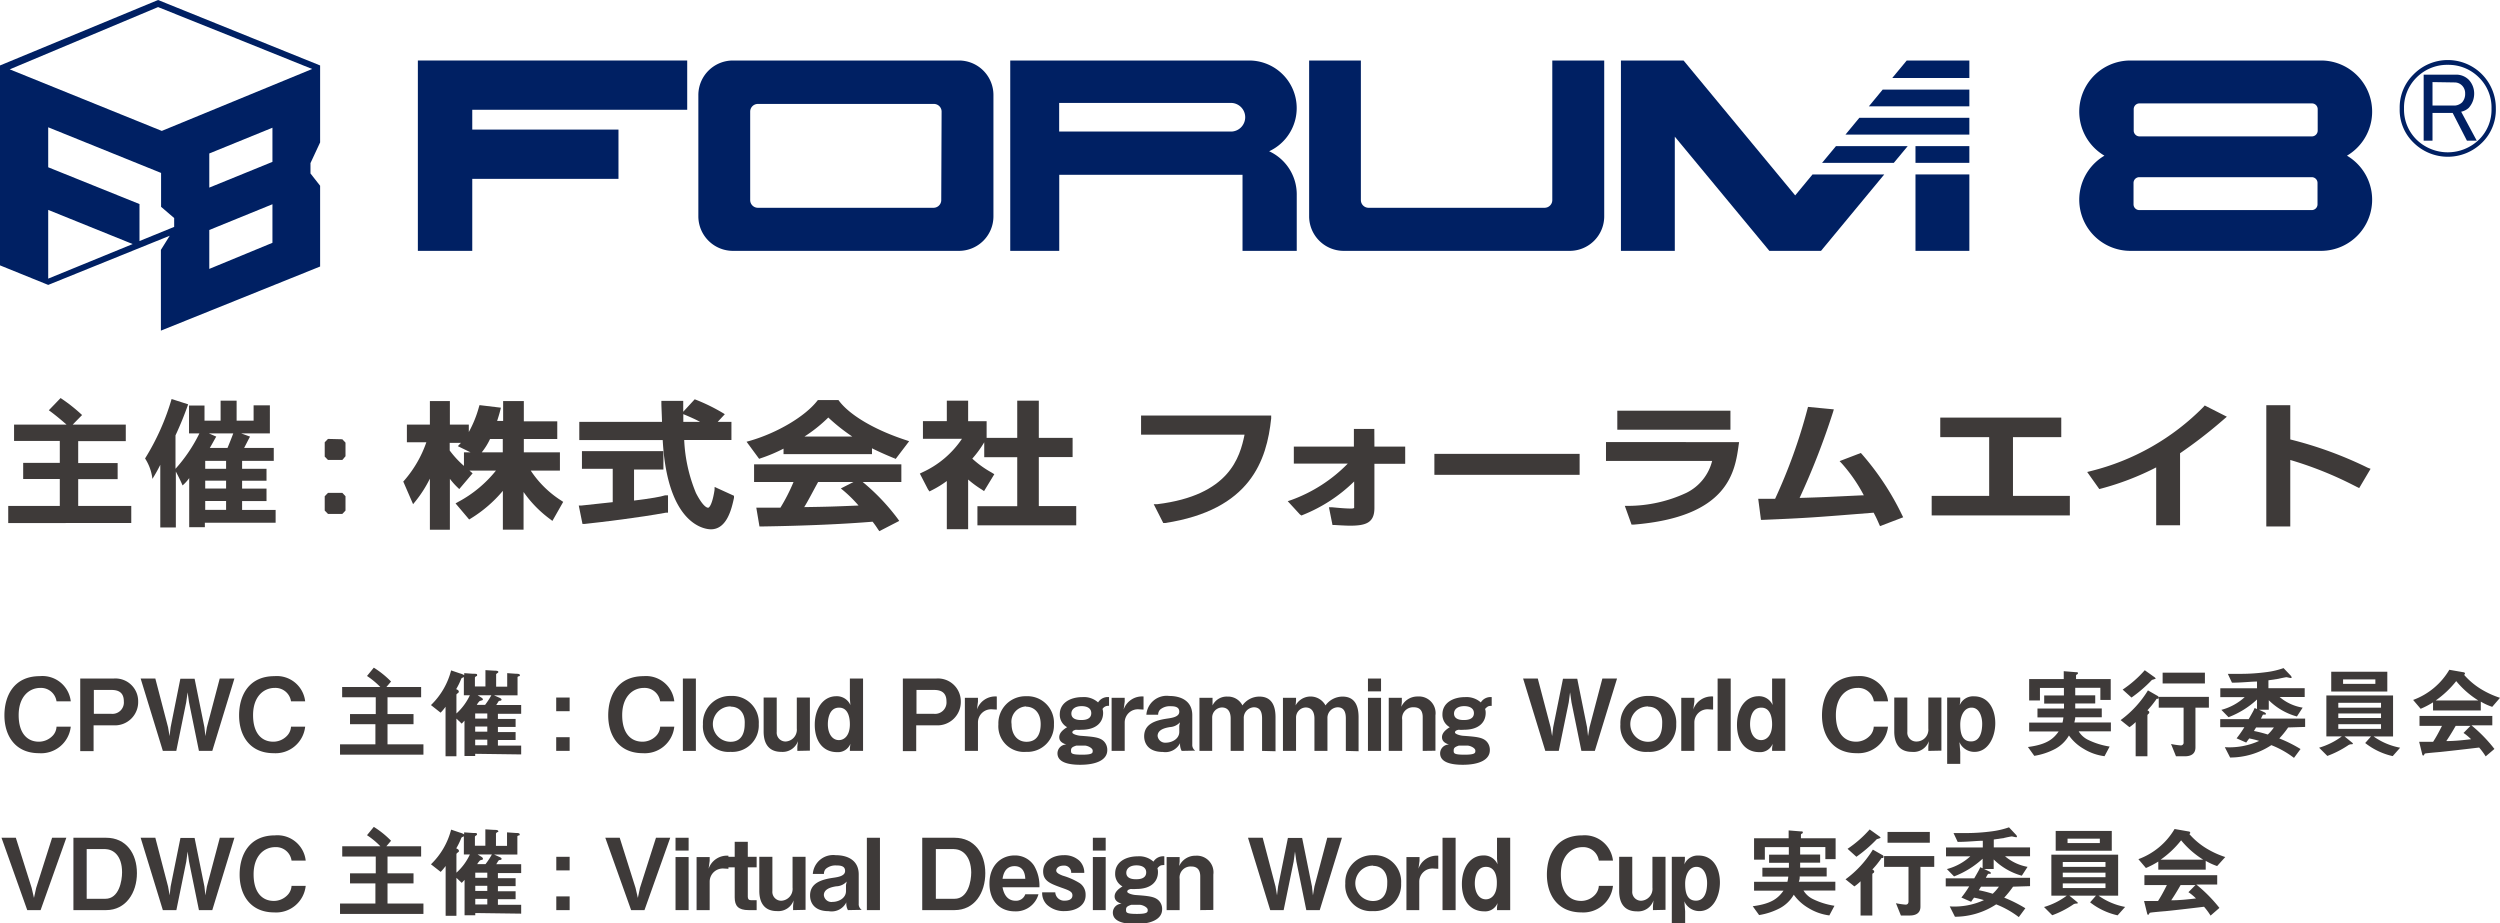 <svg xmlns="http://www.w3.org/2000/svg" viewBox="0 0 282.63 104.39"><defs><style>.cls-1{fill:#3e3a39;}.cls-2{fill:#002063;}</style></defs><title>アセット 8</title><g id="レイヤー_2" data-name="レイヤー 2"><g id="text"><path class="cls-1" d="M4.59,102.89H3.08L.17,94.71H1.79l1.79,5.67.26,1.13.25-1.13,1.8-5.67H7.5Z"/><path class="cls-1" d="M12,102.89H8.3V94.71H12c2.25,0,3.48,1.77,3.48,4S14.22,102.89,12,102.89Zm0-6.9H9.8v5.62h2.11c1.54,0,1.89-2,1.89-3C13.8,96.7,12.78,96,11.91,96Z"/><path class="cls-1" d="M24,102.89H22.49L21.37,97.4l-.16-1.13-.15,1.13-1.12,5.49H18.41L15.9,94.71h1.66L19,100.22l.18,1,.11-1,1.11-5.49H22l1.11,5.49.11,1,.17-1,1.46-5.51h1.65Z"/><path class="cls-1" d="M31,103.15c-2.71,0-3.91-2-3.91-4.27s1.11-4.44,4-4.44a3.21,3.21,0,0,1,3.47,2.85h-1.6a1.77,1.77,0,0,0-1.84-1.52c-1.28,0-2.45,1-2.45,3.08s1,3,2.28,3a2.13,2.13,0,0,0,1.49-.6,1.63,1.63,0,0,0,.52-1.1h1.6A3.36,3.36,0,0,1,31,103.15Z"/><path class="cls-1" d="M38.44,103.32v-1.17h4V99.87H39.57V98.73h2.91v-1.9H38.69V95.67H43a9,9,0,0,0-1.51-1.25l.77-.94a10.4,10.4,0,0,1,1.95,1.57l-.53.62h3.93v1.16H43.81v1.9h2.94v1.14H43.81v2.28h4.06v1.17Z"/><path class="cls-1" d="M53.73,103.22v.25H52.52v-4l-.32.34-.6-.57v4.29H50.38V97.9a6.1,6.1,0,0,1-.56.67l-1.1-.86A8.31,8.31,0,0,0,51,93.79l1,.34a1.58,1.58,0,0,1,.47.2V94.1l1,.07c.37,0,.46,0,.46.15a.15.15,0,0,1-.11.13c-.1.08-.13.1-.13.16v1h1.18V93.76l1,.06c.17,0,.46,0,.46.15s0,.08-.08.1-.18.12-.18.19v1.37h1.25V94.1l1,.07c.16,0,.43,0,.43.15s0,.09-.14.14-.12.09-.12.15v2H55.86l.6.27c.19.08.25.16.25.22s-.07.11-.15.12a.28.28,0,0,0-.19.06c-.09.11-.19.31-.27.42h2.82v1H56.29v.58h2v.9h-2v.58h2v.9h-2v.63h2.63v1ZM52.44,96.6V94.54l-.12.07a.24.24,0,0,0-.17.13,8.5,8.5,0,0,1-.57,1.17c.14.06.3.14.3.28s-.06.13-.12.18-.16.13-.16.18v2.11a6.33,6.33,0,0,0,1.52-2.06Zm2.65,2.06H53.73v.58h1.36Zm0,1.48H53.73v.58h1.36Zm0,1.48H53.73v.63h1.36ZM54,96.6l.42.26s.17.1.17.2a.11.11,0,0,1,0,.1,1.86,1.86,0,0,1-.31.1,2.34,2.34,0,0,0-.33.43h.94a8.9,8.9,0,0,0,.72-1.09Z"/><path class="cls-1" d="M62.89,98.4V96.86H64.4V98.4Zm0,4.49v-1.55H64.4v1.55Z"/><path class="cls-1" d="M72.86,102.89H71.35l-2.92-8.18h1.63l1.79,5.67.26,1.13.24-1.13,1.81-5.67h1.61Z"/><path class="cls-1" d="M76.37,96.16V94.71h1.48v1.45Zm0,6.73v-6h1.48v6Z"/><path class="cls-1" d="M81.84,98.19a1.49,1.49,0,0,0-1.61,1.46v3.24H78.75v-6h1.48v.44l-.12.88a2.19,2.19,0,0,1,2.24-1.47v1.48Z"/><path class="cls-1" d="M84.54,98.05v3.32c0,.27.11.4.37.4h.63v1.12h-.9c-1.18,0-1.58-.48-1.58-1.43V98.05h-.83V96.86h.83V95.17h1.48v1.69h1v1.19Z"/><path class="cls-1" d="M89.66,102.89v-.48l.06-.62A1.83,1.83,0,0,1,87.84,103c-1.4,0-2-.91-2-2.3V96.86h1.48v3.87a1,1,0,0,0,1,1.1,1.34,1.34,0,0,0,1.28-1.48V96.86h1.47v6Z"/><path class="cls-1" d="M95.86,102.89a1.59,1.59,0,0,1-.18-.88,1.86,1.86,0,0,1-2,1c-1.66,0-2.1-1-2.1-1.77,0-1.39,1.24-1.8,2.58-2,.65-.09,1.38-.22,1.38-.78s-.51-.62-1-.62a1.69,1.69,0,0,0-1.16.37.78.78,0,0,0-.23.59H91.89a2.31,2.31,0,0,1,2.59-2.12c1.39,0,2.6.61,2.6,2.17v3.31a.77.77,0,0,0,.34.7Zm-1.33-2.69c-.56.09-1.39.29-1.39,1a.86.86,0,0,0,1,.76c.61,0,1.5-.38,1.5-1.22v-.69l.08-.39A1.65,1.65,0,0,1,94.53,100.2Z"/><path class="cls-1" d="M98,102.89V94.71h1.48v8.18Z"/><path class="cls-1" d="M107.91,102.89h-3.65V94.71h3.65c2.25,0,3.48,1.77,3.48,4S110.18,102.89,107.91,102.89Zm0-6.9h-2.11v5.62h2.11c1.54,0,1.89-2,1.89-3C109.76,96.7,108.74,96,107.87,96Z"/><path class="cls-1" d="M113.34,100.31c.06.3.28,1.52,1.47,1.52a1.09,1.09,0,0,0,1.1-.73h1.49a2.64,2.64,0,0,1-2.67,1.93c-1.63,0-2.87-1.09-2.87-3.15s1.34-3.17,2.83-3.17a2.56,2.56,0,0,1,2.21,1.15,4.49,4.49,0,0,1,.61,2.45Zm1.36-2.39c-1.1,0-1.29,1-1.36,1.43h2.57C115.87,98.4,115.44,97.92,114.7,97.92Z"/><path class="cls-1" d="M120.37,103a2.77,2.77,0,0,1-2-.71,1.84,1.84,0,0,1-.55-1.41h1.48a1,1,0,0,0,1.08.94c.12,0,.86,0,.86-.59,0-.41-.3-.55-1.25-.88-1.23-.45-2.06-.74-2.06-1.84s1-1.83,2.34-1.83a2.47,2.47,0,0,1,1.76.63,1.89,1.89,0,0,1,.55,1.37h-1.48a.78.78,0,0,0-.87-.82c-.59,0-.82.33-.82.56s.28.4.75.58a7.66,7.66,0,0,1,1.9.84,1.54,1.54,0,0,1,.67,1.29C122.78,102.34,121.67,103,120.37,103Z"/><path class="cls-1" d="M123.55,96.16V94.71H125v1.45Zm0,6.73v-6H125v6Z"/><path class="cls-1" d="M130.85,98.15a1.51,1.51,0,0,1,.06.45c0,1-.7,1.9-2.44,1.9a4.43,4.43,0,0,1-.64,0c-.28.07-.39.15-.39.31s.49.33.9.37c1.54.11,2.21.18,2.66.63a1.33,1.33,0,0,1,.38,1c0,1.07-1.17,1.65-3,1.65-1.42,0-2.57-.31-2.57-1.29a1,1,0,0,1,1-1c-.29-.1-.8-.28-.8-.83s.55-.92.89-1.13a1.59,1.59,0,0,1-.83-1.46c0-1.27,1.17-1.94,2.55-1.94a2.39,2.39,0,0,1,1.78.6,1.29,1.29,0,0,1,1.23-.6V97.8C131.29,97.8,131.16,97.8,130.85,98.15Zm-2.36-.32c-.79,0-1.16.39-1.16.84,0,.71.83.73,1.1.73s1.15,0,1.15-.78C129.58,98.05,129.06,97.83,128.49,97.83Zm.4,4.46-1,0c-.4.14-.59.23-.59.55s0,.48,1.25.48,1.2-.23,1.2-.47S129.3,102.34,128.89,102.29Z"/><path class="cls-1" d="M135.69,102.89V99.08c0-.68-.29-1.12-1-1.12a1.25,1.25,0,0,0-1.33,1.41v3.52h-1.47v-6h1.47v.5l-.05.52a2,2,0,0,1,1.86-1.17,1.88,1.88,0,0,1,2,2.13v4Z"/><path class="cls-1" d="M149.2,102.89h-1.52l-1.12-5.49-.16-1.13-.15,1.13-1.13,5.49H143.6l-2.51-8.18h1.66l1.45,5.51.17,1,.12-1,1.11-5.49h1.61l1.11,5.49.11,1,.17-1,1.45-5.51h1.66Z"/><path class="cls-1" d="M155.22,103a2.9,2.9,0,0,1-3.13-3.11,3.06,3.06,0,0,1,3.16-3.21,3,3,0,0,1,3.15,3.18A3,3,0,0,1,155.22,103Zm0-5.14a2,2,0,0,0,0,4c1.39,0,1.61-1.23,1.61-2C156.9,98.49,156.08,97.89,155.25,97.89Z"/><path class="cls-1" d="M162.06,98.19a1.49,1.49,0,0,0-1.61,1.46v3.24H159v-6h1.48v.44l-.12.88a2.19,2.19,0,0,1,2.24-1.47v1.48Z"/><path class="cls-1" d="M163.08,102.89V94.71h1.48v8.18Z"/><path class="cls-1" d="M169.24,102.89v-.31l.06-.49a1.5,1.5,0,0,1-1.51.94c-1.54,0-2.52-1.18-2.52-3.09s1-3.23,2.43-3.23a1.67,1.67,0,0,1,1.6,1l-.06-.63V94.71h1.49v8.18ZM168,98c-1.22,0-1.27,1.53-1.27,1.87,0,1,.45,1.8,1.25,1.8.59,0,1.24-.49,1.24-1.79C169.24,99.38,169.16,98,168,98Z"/><path class="cls-1" d="M178.79,103.15c-2.71,0-3.91-2-3.91-4.27s1.11-4.44,4-4.44a3.22,3.22,0,0,1,3.47,2.85h-1.6a1.78,1.78,0,0,0-1.84-1.52c-1.28,0-2.45,1-2.45,3.08s1,3,2.28,3a2.13,2.13,0,0,0,1.49-.6,1.63,1.63,0,0,0,.52-1.1h1.6A3.37,3.37,0,0,1,178.79,103.15Z"/><path class="cls-1" d="M186.87,102.89v-.48l.06-.62a1.82,1.82,0,0,1-1.88,1.24c-1.4,0-2-.91-2-2.3V96.86h1.48v3.87a1,1,0,0,0,1,1.1,1.34,1.34,0,0,0,1.28-1.48V96.86h1.48v6Z"/><path class="cls-1" d="M192.13,103a1.83,1.83,0,0,1-1.32-.53,1.67,1.67,0,0,1-.39-.58l.09,1.14v1.33H189V96.86h1.48v.38l-.06.48a1.64,1.64,0,0,1,1.6-1c1.7,0,2.42,1.51,2.42,3.05S193.67,103,192.13,103Zm-.34-5c-.88,0-1.28,1-1.28,1.89s.15,1.93,1.22,1.93,1.26-1.19,1.26-2S192.67,98,191.79,98Z"/><path class="cls-1" d="M206.36,97.13V95.76h-2.85v.85h2.26v.92h-2.26v.56h3v1h-3.05c0,.23,0,.33-.1.59h4.13v1h-3.6a2.56,2.56,0,0,0,1,.93,8.46,8.46,0,0,0,2.5.79l-.58,1.09a5.94,5.94,0,0,1-2.37-.84,5.38,5.38,0,0,1-1.65-1.5,4,4,0,0,1-1.55,1.51,7.64,7.64,0,0,1-2.37.79l-.72-1c2.18-.28,2.89-.94,3.48-1.76H198.3v-1h3.77a3.78,3.78,0,0,0,.1-.59h-2.93v-1h3v-.56H200v-.92h2.23c0-.42,0-.45,0-.85h-2.71v1.42H198.3V94.77h3.91v-.89l1.35.11c.19,0,.25,0,.25.11s0,.08-.1.14-.11.08-.11.15v.38h3.92v2.36Z"/><path class="cls-1" d="M212.84,97c-.14,0-.15,0-.17.07-.39.53-.53.72-1,1.23.15.09.21.13.21.23a.19.19,0,0,1-.11.18c-.05,0-.1.09-.1.17v4.62h-1.33V99.63a4.65,4.65,0,0,1-.7.58l-1-.8a11.79,11.79,0,0,0,3.09-3.36l1.1.63a.16.16,0,0,1,.1.15A.12.12,0,0,1,212.84,97Zm-.48-2.16c-.15,0-.16,0-.27.12a15.37,15.37,0,0,1-2.22,1.9l-1-.9a12.84,12.84,0,0,0,2.5-2.19l1.12.8s.11.1.11.14S212.45,94.79,212.36,94.79ZM217.11,98v4.5c0,.73-.52,1-1.21,1h-1l-.56-1.39a8.43,8.43,0,0,0,1.09.16c.18,0,.33-.09.33-.36V98H213V96.78h5.67V98Zm-3.72-2.73V94.05h4.78v1.22Z"/><path class="cls-1" d="M227.58,100.24a11.27,11.27,0,0,1-1,1.24,15.87,15.87,0,0,1,2.39,1.2l-.74,1a10.52,10.52,0,0,0-2.56-1.44,8.51,8.51,0,0,1-4.66,1.4l-.59-1.17a8.07,8.07,0,0,0,3.87-.71,10,10,0,0,0-1.12-.28c-.22.3-.24.33-.33.47l-1.1-.48a12.31,12.31,0,0,0,.88-1.26h-2.65V99.3h3.22c.47-.82.58-1,.68-1.26l.27.12V97.08a10,10,0,0,1-3.23,2l-.81-.83a6.29,6.29,0,0,0,2.65-1.44H220v-1h4.16v-.76c-.66,0-1.57.12-2.84.13l-.47-1c.42,0,.79,0,1.36,0a22.12,22.12,0,0,0,3-.2,9.49,9.49,0,0,0,1.91-.45l.79.84a.38.38,0,0,1,.11.2c0,.07,0,.08-.09.08s-.42-.09-.5-.09-.75.14-.89.18l-1.14.17v.89h4.1v1h-2.83A5.43,5.43,0,0,0,229.22,98l-.65,1a7.27,7.27,0,0,1-3.18-1.84v1.08H224.3l.59.28s.18.09.18.18a.1.1,0,0,1-.07.09,2,2,0,0,0-.24,0,3.7,3.7,0,0,0-.26.45h5v.94Zm-3.62,0c-.06.08-.07.11-.25.4a14.4,14.4,0,0,1,1.57.4,5.12,5.12,0,0,0,.7-.8Z"/><path class="cls-1" d="M239.4,103.48a7.77,7.77,0,0,1-3.11-1.47l.66-.75h-3l.88.72a.17.17,0,0,1,.07.1c0,.06-.08.07-.13.07a.68.68,0,0,0-.44.14,10.86,10.86,0,0,1-2.32,1.18l-.93-.93a8.06,8.06,0,0,0,2.57-1.28h-1.74V96.62h7.55v4.64h-2.21a7.63,7.63,0,0,0,3,1.27Zm-7-7.3V93.94h6.34v2.24Zm5.63,1.27h-4.83V98h4.83Zm0,1.21h-4.83v.51h4.83Zm0,1.21h-4.83v.53h4.83Zm-.64-5.06h-3.65v.5h3.65Z"/><path class="cls-1" d="M250.65,97.91a6.94,6.94,0,0,1-1.29-.59v1H244v-.92a9.51,9.51,0,0,1-1.4.73l-.85-1a7.9,7.9,0,0,0,4.09-3.41l1.6.28c.09,0,.17.07.17.14a.17.17,0,0,1-.1.15,8.28,8.28,0,0,0,1.89,1.6,10.07,10.07,0,0,0,2.17,1Zm-.74,5.6a7.68,7.68,0,0,0-.74-1c-1.54.19-4,.47-4.38.5s-1.42.12-1.69.17a.12.12,0,0,0-.11.08c-.07.13-.1.16-.14.16a.13.13,0,0,1-.1-.1l-.36-1.46c.71,0,1,0,1.58,0,.28-.44.52-.84,1-1.8h-2.54V98.94h8.23V100h-2.36a16.64,16.64,0,0,1,2.61,2.64ZM246.58,95a10.82,10.82,0,0,1-2.32,2.19h4.82A10.18,10.18,0,0,1,246.58,95Zm.81,5.88.81-.82h-1.68c-.53.93-.86,1.42-1.06,1.72.94,0,1.87-.1,2.8-.21A5.69,5.69,0,0,0,247.39,100.85Z"/><path class="cls-1" d="M4.41,85.15c-2.71,0-3.91-2-3.91-4.27s1.11-4.44,4-4.44A3.22,3.22,0,0,1,8,79.29H6.39a1.77,1.77,0,0,0-1.83-1.52c-1.28,0-2.45,1-2.45,3.08s1,3,2.28,3a2.15,2.15,0,0,0,1.49-.6,1.58,1.58,0,0,0,.51-1.1H8A3.37,3.37,0,0,1,4.41,85.15Z"/><path class="cls-1" d="M12.84,82H10.58v2.92H9.07V76.71h3.77a2.57,2.57,0,0,1,2.78,2.59A2.63,2.63,0,0,1,12.84,82Zm-.23-4h-2V80.7h2A1.29,1.29,0,0,0,14,79.29C14,78.3,13.41,78,12.61,78Z"/><path class="cls-1" d="M24,84.89H22.49L21.37,79.4l-.16-1.13-.16,1.13-1.12,5.49H18.41L15.9,76.71h1.66L19,82.22l.17,1,.12-1,1.1-5.49H22l1.11,5.49.11,1,.17-1,1.45-5.51h1.66Z"/><path class="cls-1" d="M30.94,85.15c-2.71,0-3.91-2-3.91-4.27s1.11-4.44,4-4.44a3.22,3.22,0,0,1,3.47,2.85h-1.6a1.78,1.78,0,0,0-1.84-1.52c-1.28,0-2.45,1-2.45,3.08s1,3,2.28,3a2.13,2.13,0,0,0,1.49-.6,1.63,1.63,0,0,0,.52-1.1h1.6A3.37,3.37,0,0,1,30.94,85.15Z"/><path class="cls-1" d="M38.44,85.32V84.15h4V81.87H39.57V80.73h2.91v-1.9h-3.8V77.67H43a9.46,9.46,0,0,0-1.51-1.25l.77-.94a10.73,10.73,0,0,1,1.95,1.57l-.53.62h3.93v1.16H43.81v1.9h2.94v1.14H43.81v2.28h4.06v1.17Z"/><path class="cls-1" d="M53.72,85.22v.25H52.51v-4l-.31.34-.6-.57V85.5H50.37V79.9a5.09,5.09,0,0,1-.56.67l-1.09-.86A8.31,8.31,0,0,0,51,75.79l1,.34a1.7,1.7,0,0,1,.48.2V76.1l1,.07c.37,0,.46,0,.46.15s-.07.11-.11.13-.14.1-.14.16v1h1.19V75.76l1,.06c.17,0,.46,0,.46.15a.14.14,0,0,1-.07.1c-.15.1-.18.12-.18.19v1.37h1.25V76.1l1,.07c.16,0,.43,0,.43.15s0,.09-.14.14-.12.09-.12.15v2H55.85l.61.27c.19.08.24.16.24.22s-.07.11-.14.12-.15,0-.19.06-.19.31-.27.42h2.82v1H56.29v.58h2v.9h-2v.58h2v.9h-2v.63h2.63v1ZM52.44,78.6V76.54l-.13.07a.26.26,0,0,0-.17.13,7.49,7.49,0,0,1-.57,1.17c.15.06.3.14.3.28a.22.22,0,0,1-.12.18c-.13.09-.15.13-.15.18v2.11a6.48,6.48,0,0,0,1.52-2.06Zm2.65,2.06H53.72v.58h1.37Zm0,1.48H53.72v.58h1.37Zm0,1.48H53.72v.63h1.37ZM54,78.6l.41.26s.18.1.18.2a.1.1,0,0,1-.06.1s-.26.08-.31.1a1.92,1.92,0,0,0-.32.43h.94a9.32,9.32,0,0,0,.71-1.09Z"/><path class="cls-1" d="M62.88,80.4V78.86H64.4V80.4Zm0,4.49V83.34H64.4v1.55Z"/><path class="cls-1" d="M72.67,85.15c-2.71,0-3.91-2-3.91-4.27s1.11-4.44,4-4.44a3.21,3.21,0,0,1,3.47,2.85h-1.6a1.77,1.77,0,0,0-1.83-1.52c-1.28,0-2.46,1-2.46,3.08s1,3,2.29,3a2.15,2.15,0,0,0,1.49-.6,1.58,1.58,0,0,0,.51-1.1h1.6A3.35,3.35,0,0,1,72.67,85.15Z"/><path class="cls-1" d="M77.2,84.89V76.71h1.47v8.18Z"/><path class="cls-1" d="M82.59,85a2.89,2.89,0,0,1-3.12-3.11,3.06,3.06,0,0,1,3.16-3.21,3,3,0,0,1,3.15,3.18A3,3,0,0,1,82.59,85Zm0-5.14a2,2,0,0,0,0,4c1.39,0,1.6-1.23,1.6-2C84.27,80.49,83.46,79.89,82.63,79.89Z"/><path class="cls-1" d="M90.14,84.89v-.48l.07-.62A1.84,1.84,0,0,1,88.33,85c-1.4,0-2-.91-2-2.3V78.86h1.48v3.87a1,1,0,0,0,1,1.1,1.34,1.34,0,0,0,1.27-1.48V78.86h1.48v6Z"/><path class="cls-1" d="M96.08,84.89v-.31l.06-.49a1.51,1.51,0,0,1-1.51.94c-1.54,0-2.52-1.18-2.52-3.09s1-3.23,2.43-3.23a1.67,1.67,0,0,1,1.6,1L96.08,79V76.71h1.49v8.18ZM94.86,80c-1.22,0-1.27,1.53-1.27,1.87,0,1,.45,1.8,1.25,1.8.59,0,1.24-.49,1.24-1.79C96.08,81.38,96,80,94.86,80Z"/><path class="cls-1" d="M105.83,82h-2.25v2.92h-1.51V76.71h3.76a2.58,2.58,0,0,1,2.79,2.59A2.64,2.64,0,0,1,105.83,82Zm-.22-4h-2V80.7h2A1.29,1.29,0,0,0,107,79.29C107,78.3,106.4,78,105.61,78Z"/><path class="cls-1" d="M112.17,80.19a1.49,1.49,0,0,0-1.61,1.46v3.24h-1.48v-6h1.48v.44l-.11.88a2.18,2.18,0,0,1,2.24-1.47v1.48Z"/><path class="cls-1" d="M116,85a2.9,2.9,0,0,1-3.13-3.11A3.06,3.06,0,0,1,116,78.71a3,3,0,0,1,3.15,3.18A3,3,0,0,1,116,85Zm0-5.14a1.74,1.74,0,0,0-1.64,2c0,1.14.62,2,1.69,2,1.39,0,1.6-1.23,1.6-2C117.65,80.49,116.83,79.89,116,79.89Z"/><path class="cls-1" d="M124.64,80.15a1.45,1.45,0,0,1,.07.45c0,1-.71,1.9-2.44,1.9a4.21,4.21,0,0,1-.64,0c-.28.07-.4.15-.4.31s.5.33.9.37c1.55.11,2.22.18,2.67.63a1.38,1.38,0,0,1,.38,1c0,1.07-1.18,1.65-3.06,1.65-1.41,0-2.57-.31-2.57-1.29a1,1,0,0,1,1-1c-.29-.1-.8-.28-.8-.83s.55-.92.89-1.13a1.6,1.6,0,0,1-.83-1.46c0-1.27,1.17-1.94,2.55-1.94a2.39,2.39,0,0,1,1.78.6,1.29,1.29,0,0,1,1.24-.6V79.8A.76.76,0,0,0,124.64,80.15Zm-2.35-.32c-.8,0-1.17.39-1.17.84,0,.71.83.73,1.1.73s1.15,0,1.15-.78C123.37,80.05,122.86,79.83,122.29,79.83Zm.39,4.46-1,0c-.41.14-.6.23-.6.55s0,.48,1.26.48,1.19-.23,1.19-.47S123.09,84.34,122.68,84.29Z"/><path class="cls-1" d="M128.76,80.19a1.49,1.49,0,0,0-1.61,1.46v3.24h-1.48v-6h1.48v.44l-.12.88a2.2,2.2,0,0,1,2.25-1.47v1.48Z"/><path class="cls-1" d="M133.59,84.89a1.59,1.59,0,0,1-.18-.88,1.86,1.86,0,0,1-1.95,1c-1.66,0-2.11-1-2.11-1.77,0-1.39,1.25-1.8,2.59-2,.65-.09,1.38-.22,1.38-.78s-.52-.62-1-.62a1.68,1.68,0,0,0-1.15.37.82.82,0,0,0-.24.59h-1.33a2.3,2.3,0,0,1,2.59-2.12c1.39,0,2.6.61,2.6,2.17v3.31a.78.78,0,0,0,.33.7Zm-1.34-2.69c-.55.09-1.38.29-1.38,1a.86.86,0,0,0,.95.76c.6,0,1.5-.38,1.5-1.22v-.69l.08-.39A1.68,1.68,0,0,1,132.25,82.2Z"/><path class="cls-1" d="M142.68,84.89V81.22c0-.7-.2-1.26-.93-1.26a1.2,1.2,0,0,0-1.14,1.26v3.67h-1.48V81.22c0-.47-.13-1.24-1-1.24a1.14,1.14,0,0,0-1.09,1.15v3.76H135.6v-6h1.48v.32l0,.54a1.78,1.78,0,0,1,1.69-1,1.82,1.82,0,0,1,1.69,1,2.35,2.35,0,0,1,1.91-1c1.37,0,1.83,1,1.83,2.33v3.85Z"/><path class="cls-1" d="M152.15,84.89V81.22c0-.7-.2-1.26-.93-1.26a1.2,1.2,0,0,0-1.15,1.26v3.67H148.6V81.22c0-.47-.14-1.24-1-1.24a1.14,1.14,0,0,0-1.08,1.15v3.76h-1.48v-6h1.48v.32l-.05.54a1.92,1.92,0,0,1,3.38,0,2.39,2.39,0,0,1,1.92-1c1.37,0,1.82,1,1.82,2.33v3.85Z"/><path class="cls-1" d="M154.65,78.16V76.71h1.48v1.45Zm0,6.73v-6h1.48v6Z"/><path class="cls-1" d="M160.84,84.89V81.08c0-.68-.28-1.12-1-1.12a1.24,1.24,0,0,0-1.32,1.41v3.52H157v-6h1.48v.5l-.06.52a2,2,0,0,1,1.86-1.17,1.88,1.88,0,0,1,2,2.13v4Z"/><path class="cls-1" d="M167.89,80.15a1.2,1.2,0,0,1,.07.45c0,1-.71,1.9-2.44,1.9a4.32,4.32,0,0,1-.64,0c-.28.07-.39.15-.39.31s.49.33.89.37c1.55.11,2.22.18,2.67.63a1.38,1.38,0,0,1,.38,1c0,1.07-1.18,1.65-3.06,1.65-1.41,0-2.56-.31-2.56-1.29a1,1,0,0,1,1-1c-.29-.1-.79-.28-.79-.83s.55-.92.88-1.13a1.6,1.6,0,0,1-.83-1.46c0-1.27,1.18-1.94,2.56-1.94a2.43,2.43,0,0,1,1.78.6,1.29,1.29,0,0,1,1.23-.6V79.8C168.34,79.8,168.21,79.8,167.89,80.15Zm-2.35-.32c-.79,0-1.16.39-1.16.84,0,.71.82.73,1.09.73s1.16,0,1.16-.78C166.63,80.05,166.11,79.83,165.54,79.83Zm.39,4.46-1,0c-.4.14-.59.23-.59.55s0,.48,1.25.48,1.2-.23,1.2-.47S166.35,84.34,165.93,84.29Z"/><path class="cls-1" d="M180.3,84.89h-1.52l-1.12-5.49-.16-1.13-.15,1.13-1.13,5.49H174.7l-2.51-8.18h1.66l1.45,5.51.17,1,.12-1,1.11-5.49h1.61l1.11,5.49.11,1,.17-1,1.45-5.51h1.66Z"/><path class="cls-1" d="M186.31,85a2.89,2.89,0,0,1-3.12-3.11,3.06,3.06,0,0,1,3.16-3.21,3,3,0,0,1,3.15,3.18A3,3,0,0,1,186.31,85Zm0-5.14a2,2,0,0,0,0,4c1.39,0,1.6-1.23,1.6-2C188,80.49,187.18,79.89,186.35,79.89Z"/><path class="cls-1" d="M193.16,80.19a1.49,1.49,0,0,0-1.61,1.46v3.24h-1.48v-6h1.48v.44l-.12.88a2.19,2.19,0,0,1,2.24-1.47v1.48Z"/><path class="cls-1" d="M194.18,84.89V76.71h1.48v8.18Z"/><path class="cls-1" d="M200.34,84.89v-.31l.06-.49a1.51,1.51,0,0,1-1.51.94c-1.54,0-2.52-1.18-2.52-3.09s1-3.23,2.43-3.23a1.67,1.67,0,0,1,1.6,1l-.06-.63V76.71h1.49v8.18ZM199.12,80c-1.22,0-1.27,1.53-1.27,1.87,0,1,.45,1.8,1.25,1.8.59,0,1.24-.49,1.24-1.79C200.34,81.38,200.26,80,199.12,80Z"/><path class="cls-1" d="M209.89,85.15c-2.71,0-3.91-2-3.91-4.27s1.11-4.44,4-4.44a3.22,3.22,0,0,1,3.47,2.85h-1.61A1.77,1.77,0,0,0,210,77.77c-1.28,0-2.45,1-2.45,3.08s1,3,2.28,3a2.13,2.13,0,0,0,1.49-.6,1.58,1.58,0,0,0,.51-1.1h1.61A3.37,3.37,0,0,1,209.89,85.15Z"/><path class="cls-1" d="M218,84.89v-.48l.06-.62A1.82,1.82,0,0,1,216.15,85c-1.4,0-2-.91-2-2.3V78.86h1.48v3.87a1,1,0,0,0,1,1.1A1.34,1.34,0,0,0,218,82.35V78.86h1.48v6Z"/><path class="cls-1" d="M223.23,85a1.82,1.82,0,0,1-1.32-.53,1.67,1.67,0,0,1-.39-.58l.09,1.14v1.33h-1.48V78.86h1.48v.38l-.06.48a1.64,1.64,0,0,1,1.6-1c1.7,0,2.42,1.51,2.42,3.05S224.77,85,223.23,85Zm-.34-5c-.88,0-1.28,1-1.28,1.89s.15,1.93,1.22,1.93,1.26-1.19,1.26-2S223.77,80,222.89,80Z"/><path class="cls-1" d="M237.45,79.13V77.76h-2.84v.85h2.26v.92h-2.26v.56h3v1h-3c0,.23-.05.33-.1.59h4.13v1H235a2.56,2.56,0,0,0,1,.93,8.46,8.46,0,0,0,2.5.79l-.58,1.09a5.94,5.94,0,0,1-2.37-.84,5.26,5.26,0,0,1-1.65-1.5,4,4,0,0,1-1.55,1.51,7.64,7.64,0,0,1-2.37.79l-.72-1c2.18-.28,2.89-.94,3.48-1.76H229.4v-1h3.77a3.78,3.78,0,0,0,.1-.59h-2.93v-1h3v-.56h-2.24v-.92h2.23c0-.42,0-.45,0-.85h-2.71v1.42H229.4V76.77h3.91v-.89l1.35.11c.19,0,.25,0,.25.11s0,.08-.1.14-.11.08-.11.15v.38h3.92v2.36Z"/><path class="cls-1" d="M243.94,79c-.14,0-.15,0-.17.07-.39.53-.53.72-1,1.23.15.09.21.13.21.23a.19.19,0,0,1-.11.18s-.1.09-.1.17v4.62h-1.33V81.63a4.65,4.65,0,0,1-.7.58l-1-.8a11.79,11.79,0,0,0,3.09-3.36l1.1.63a.16.16,0,0,1,.1.15A.12.12,0,0,1,243.94,79Zm-.48-2.16c-.15,0-.16,0-.27.12a15.37,15.37,0,0,1-2.22,1.9l-1-.9a12.84,12.84,0,0,0,2.5-2.19l1.12.8s.11.1.11.14S243.55,76.79,243.46,76.79ZM248.2,80v4.5c0,.73-.51,1-1.2,1h-1l-.56-1.39a8.43,8.43,0,0,0,1.09.16.31.31,0,0,0,.33-.36V80h-2.81V78.78h5.67V80Zm-3.71-2.73V76.05h4.78v1.22Z"/><path class="cls-1" d="M258.68,82.24a10.13,10.13,0,0,1-1,1.24,15.58,15.58,0,0,1,2.4,1.2l-.74,1a10.52,10.52,0,0,0-2.56-1.44,8.51,8.51,0,0,1-4.66,1.4l-.6-1.17a8.11,8.11,0,0,0,3.88-.71,10.59,10.59,0,0,0-1.12-.28c-.22.3-.25.33-.34.47l-1.09-.48a12.31,12.31,0,0,0,.88-1.26H251V81.3h3.22c.47-.82.57-1,.67-1.26l.27.12V79.08a9.88,9.88,0,0,1-3.22,2l-.81-.83a6.26,6.26,0,0,0,2.64-1.44h-2.76v-1h4.15v-.76c-.66,0-1.57.12-2.83.13l-.47-1c.41,0,.78,0,1.35,0a22.26,22.26,0,0,0,3.05-.2,9.12,9.12,0,0,0,1.9-.45l.8.84a.38.38,0,0,1,.11.2c0,.07,0,.08-.09.08s-.42-.09-.5-.09-.75.14-.9.18l-1.13.17v.89h4.1v1h-2.83A5.31,5.31,0,0,0,260.32,80l-.65,1a7.21,7.21,0,0,1-3.18-1.84v1.08h-1.1l.6.28s.18.09.18.18a.1.1,0,0,1-.07.09s-.21,0-.25,0-.16.29-.25.45h5v.94Zm-3.62,0c-.06.08-.07.11-.25.4a14.4,14.4,0,0,1,1.57.4,5.15,5.15,0,0,0,.69-.8Z"/><path class="cls-1" d="M270.5,85.48A7.77,7.77,0,0,1,267.39,84l.66-.75h-3l.88.72a.17.17,0,0,1,.07.1c0,.06-.08.07-.13.07a.68.68,0,0,0-.44.14,11.09,11.09,0,0,1-2.32,1.18l-.93-.93a8.16,8.16,0,0,0,2.57-1.28H263V78.62h7.54v4.64h-2.2a7.63,7.63,0,0,0,3,1.27Zm-6.95-7.3V75.94h6.34v2.24Zm5.63,1.27h-4.83V80h4.83Zm0,1.21h-4.83v.51h4.83Zm0,1.21h-4.83v.53h4.83Zm-.64-5.06h-3.65v.5h3.65Z"/><path class="cls-1" d="M281.75,79.91a6.65,6.65,0,0,1-1.29-.59v1h-5.4v-.92a9.51,9.51,0,0,1-1.4.73l-.85-1a7.9,7.9,0,0,0,4.09-3.41l1.6.28c.09,0,.17.07.17.14a.17.17,0,0,1-.1.15,8.28,8.28,0,0,0,1.89,1.6,10.07,10.07,0,0,0,2.17,1Zm-.74,5.6a7.68,7.68,0,0,0-.74-1c-1.54.19-4.06.47-4.38.5s-1.42.12-1.69.17a.12.12,0,0,0-.11.08c-.07.13-.1.16-.14.16a.13.13,0,0,1-.1-.1l-.36-1.46c.71,0,1,0,1.58,0,.28-.44.52-.84,1-1.8h-2.54V80.94h8.23V82h-2.36A16.64,16.64,0,0,1,282,84.67ZM277.68,77a11.05,11.05,0,0,1-2.32,2.19h4.82A10.18,10.18,0,0,1,277.68,77Zm.81,5.88.8-.82h-1.67c-.53.93-.86,1.42-1.06,1.72.94,0,1.87-.1,2.8-.21A6.26,6.26,0,0,0,278.49,82.85Z"/><polygon class="cls-2" points="77.69 12.41 77.69 6.84 47.24 6.84 47.24 28.36 53.39 28.36 53.39 20.22 69.92 20.22 69.92 14.65 53.39 14.65 53.39 12.41 77.69 12.41"/><path class="cls-2" d="M143.48,17.1a5.38,5.38,0,0,0-2.27-10.26h-27V28.36h5.54v-8.6h20.72v8.6h6.13V22A5.37,5.37,0,0,0,143.48,17.1Zm-23.74-5.46h19.54v0a1.62,1.62,0,0,1,0,3.23H119.74Z"/><path class="cls-2" d="M108.41,6.84H82.85a3.91,3.91,0,0,0-3.9,3.9V24.46a3.91,3.91,0,0,0,3.9,3.9h25.56a3.9,3.9,0,0,0,3.9-3.9V10.74A3.9,3.9,0,0,0,108.41,6.84Zm-2,15.78a.87.87,0,0,1-.86.87H85.68a.87.87,0,0,1-.87-.87v-10a.87.87,0,0,1,.87-.87h19.91a.87.87,0,0,1,.86.87Z"/><path class="cls-2" d="M175.49,6.84V22.62a.87.87,0,0,1-.86.87H154.72a.87.87,0,0,1-.87-.87V6.84H148V24.46a3.91,3.91,0,0,0,3.9,3.9h25.56a3.9,3.9,0,0,0,3.9-3.9V6.84Z"/><rect class="cls-2" x="216.55" y="19.72" width="6.09" height="8.64"/><polygon class="cls-2" points="208.63 15.22 222.64 15.22 222.64 13.32 210.2 13.32 208.63 15.22"/><rect class="cls-2" x="216.55" y="16.52" width="6.09" height="1.89"/><polygon class="cls-2" points="202.95 22.09 190.33 6.84 183.25 6.84 183.25 28.36 189.34 28.36 189.34 15.45 200.03 28.36 205.87 28.36 213.02 19.72 204.91 19.72 202.95 22.09"/><polygon class="cls-2" points="215.67 16.52 207.56 16.52 205.99 18.41 214.1 18.41 215.67 16.52"/><polygon class="cls-2" points="222.64 6.84 215.56 6.84 213.92 8.82 222.64 8.82 222.64 6.84"/><polygon class="cls-2" points="212.84 10.13 211.28 12.02 222.64 12.02 222.64 10.13 212.84 10.13"/><path class="cls-2" d="M265.33,17.6a5.78,5.78,0,0,0-2.94-10.76H240.85a5.78,5.78,0,0,0-2.94,10.76,5.78,5.78,0,0,0,2.94,10.76h21.54a5.78,5.78,0,0,0,2.94-10.76Zm-24.11-5.26a.65.65,0,0,1,.65-.65h19.5a.65.65,0,0,1,.65.65v2.43a.66.66,0,0,1-.65.65h-19.5a.66.66,0,0,1-.65-.65ZM262,23.1a.65.65,0,0,1-.65.65h-19.5a.65.65,0,0,1-.65-.65V20.68a.65.65,0,0,1,.65-.65h19.5a.65.65,0,0,1,.65.65Z"/><path class="cls-2" d="M282.16,12.28a5.2,5.2,0,0,1-1.53,3.82,5.5,5.5,0,0,1-7.8,0,5.13,5.13,0,0,1-1.54-3.82,5.21,5.21,0,0,1,1.54-3.84,5.43,5.43,0,0,1,9.33,3.84Zm-5.43-4.95a4.87,4.87,0,0,0-3.56,1.46,4.78,4.78,0,0,0-1.39,3.49,4.77,4.77,0,0,0,1.39,3.48,5.06,5.06,0,0,0,7.11,0,4.73,4.73,0,0,0,1.39-3.48,4.74,4.74,0,0,0-1.39-3.49A4.86,4.86,0,0,0,276.73,7.33ZM274,8.44h3.62a2,2,0,0,1,1.46.56,2.26,2.26,0,0,1,.63,1.54,2.39,2.39,0,0,1-.63,1.67,1.83,1.83,0,0,1-.84.42L280,15.9h-1.11l-1.61-3.13H275V15.9h-1Zm1,.84v2.65h2.57a1.35,1.35,0,0,0,.77-.35,1.42,1.42,0,0,0,.35-1,1.23,1.23,0,0,0-.35-.91,1.16,1.16,0,0,0-.84-.35Z"/><path class="cls-2" d="M17.87,0,0,7.4V30l5.45,2.21,13.74-5.56-1,1.6v9.13l18-7.25V21l-1.09-1.39V18.44l1.09-2.34V7.4Zm0,.8c.25.08,17.42,7,17.42,7l-17,7L1.1,7.84ZM5.45,14.39l12.76,5.16v3.83l1.48,1.27v1l-3.92,1.6V23.07L5.45,18.91Zm0,9.34L15,27.59,5.45,31.5ZM23.66,30.4V26l7.14-2.91v4.36ZM30.8,18.3l-7.14,2.91V17.35l7.14-2.91Z"/><path class="cls-1" d="M7.52,48c-.7-.61-1.29-1.1-2-1.62L6.85,45a18.59,18.59,0,0,1,2.43,1.92L8.22,48h6v1.87H8.84v2.48H13.3v1.82H8.84V57.2h6v1.93H.93V57.2H6.76V54.15H2.62V52.33H6.76V49.85H1.59V48Z"/><path class="cls-1" d="M21.39,54.05a4.65,4.65,0,0,1-.75.83c-.17-.4-.35-.79-.76-1.57v6.32H18.12V52.55a18.17,18.17,0,0,1-.89,1.59,5.34,5.34,0,0,0-.83-2.31,27,27,0,0,0,3-6.72l1.87.6a37.84,37.84,0,0,1-1.43,3.51V53a17.34,17.34,0,0,0,2.7-4H21.37V45.85h1.75v1.71h1.82V45.3h1.81v2.26h1.92V45.82h1.84V49H27.27l1,.36c-.2.35-.42.81-.67,1.28h3.35V52.1H27.37V53h2.76v1.35H27.37v.89h2.76v1.41H27.37v1h3.79v1.45h-8v.5H21.39ZM23.2,52.1V53h2.36V52.1Zm0,2.24v.89h2.36v-.89Zm0,2.3v1h2.36v-1ZM23.62,49l.83.36c-.22.36-.46.83-.73,1.28h2c.21-.5.45-1.11.65-1.64Z"/><path class="cls-1" d="M38.7,49.66l.36.38v1.54L38.7,52H37.08l-.37-.38V50l.37-.38Zm0,6.06.36.38v1.62l-.36.38H37.08l-.37-.38V56.1l.37-.38Z"/><path class="cls-1" d="M60,53.2h3.3V51.14H59.22V49.63H63v-2H59.22V45.34H56.88v2.25H56.2c.13-.4.25-.78.35-1.18l.08-.32-2.42-.29-.07.23A12.7,12.7,0,0,1,53,48.84V48H50.86V45.34H48.6V48H46v2h2.2a13.16,13.16,0,0,1-2.49,4.31l-.12.13L46.7,57l.3-.37a13.77,13.77,0,0,0,1.6-2.52v5.78h2.26V54.13a8.06,8.06,0,0,0,.84.95l.22.21,1.51-1.78-.22-.19-.14-.12h3a13.76,13.76,0,0,1-4.27,3.54l-.3.17,1.54,1.82.21-.13a14.78,14.78,0,0,0,3.6-3.11v4.39h2.34V55.62a13.11,13.11,0,0,0,3,3.07l.26.2,1.22-2.15-.22-.15A11.57,11.57,0,0,1,60,53.2Zm-3.16-3.57v1.51H54.46a7.31,7.31,0,0,0,.94-1.51Zm-6,.44h1.27l-.08.08-.27.29,1.44.7h-.75v1.53a10.83,10.83,0,0,1-1.61-1.74Z"/><path class="cls-1" d="M80.78,55.4c-.25,1.63-.6,2-.72,2s-.56-.08-1.38-1.66a17.63,17.63,0,0,1-1.33-6h5.34V47.69H81.14l.8-.86-.3-.19a20.83,20.83,0,0,0-2.92-1.43l-.18-.07-1.3,1.41V45.32H74.77v.3c0,.31.06,1.48.07,2.07H65.49v2.06h9.43c.54,9.8,4.94,10.09,5.45,10.09,1.84,0,2.36-2.41,2.61-3.56l0-.23-2.19-1Zm-3.34-8.5c.69.29,1.22.53,1.7.79H77.25c0-.26,0-.55,0-.87Z"/><path class="cls-1" d="M71.68,56.59V53.08H75V51H65.79v2h3.48v3.77l-.93.1-2.6.28-.31,0,.42,2.08.26,0c2-.21,6.19-.72,9.17-1.27l.24,0V56l-.34,0C74.67,56.17,73.64,56.34,71.68,56.59Z"/><path class="cls-1" d="M94.88,45.35l-.09-.12H92.46l-.09.11c-1.38,1.75-4.5,3.6-7.58,4.49l-.39.11,1.42,1.93.2-.07a17.83,17.83,0,0,0,2.56-1.08v.62h10v-.66c.94.47,1.81.84,2.47,1.11l.12-.26-.11.26.2.09,1.52-2-.38-.13C99,48.64,96.14,47,94.88,45.35Zm-3.93,4a16.54,16.54,0,0,0,2.69-2.15,21,21,0,0,0,2.71,2.15Z"/><path class="cls-1" d="M85.25,54.49h4.46a20.57,20.57,0,0,1-1.48,2.9H85.5l.36,2.13h.25c5.06-.08,9.27-.27,12.54-.54a10,10,0,0,1,.61.86l.15.21,2.25-1.16-.19-.27a23.84,23.84,0,0,0-3.94-4.13h4.37v-2H85.25Zm9.81.73.34.28a15.16,15.16,0,0,1,1.66,1.65c-2.88.12-3.49.14-6.14.18.49-.8,1-1.81,1.57-2.84h4Z"/><path class="cls-1" d="M117.44,51.67h3.82V49.5h-3.82V45.3H115v4.2h-3.46l0-1.88h-2.09V45.3h-2.41v2.31h-2.7v2h4.41a10.76,10.76,0,0,1-4.5,3.8l-.26.13.92,1.78.17.24.25-.13a11.49,11.49,0,0,0,1.71-1.05v5.45h2.41V54.21A11.69,11.69,0,0,0,111,55.35l.25.17,1.16-1.91-.36-.22a11.14,11.14,0,0,1-2.13-1.54A12,12,0,0,0,111.27,50v1.69H115v5.54h-4.5v2.16h11.17V57.21h-4.23Z"/><path class="cls-1" d="M129,49.14h11.7C140.17,51.69,139,56,130.83,57l-.4,0,1.08,2.13.2,0c9.68-1.48,11.5-7.1,12-11.83l0-.32H129Z"/><path class="cls-1" d="M155.37,48.49h-2.31v2h-6.79v1.92h6.1A17.07,17.07,0,0,1,146,56.52l-.42.14,1.37,1.49.18.13.19-.08a17.62,17.62,0,0,0,5.77-3.77v3a.8.8,0,0,1-.41.06c-.58,0-1.33-.07-2.06-.14l-.38,0,.4,2h.22c.91.06,1.54.08,1.75.08,1.8,0,2.77-.32,2.77-2v-5h3.48V50.49h-3.48Z"/><rect class="cls-1" x="162.16" y="51.31" width="16.42" height="2.37"/><rect class="cls-1" x="182.84" y="46.43" width="12.79" height="2.15"/><path class="cls-1" d="M181.56,52.11h12a5.5,5.5,0,0,1-2.92,3.61,15.66,15.66,0,0,1-6.56,1.47l-.39,0,.76,2.12.22,0c10.76-.87,11.47-6,11.89-9l.05-.33H181.56Z"/><path class="cls-1" d="M210.5,51.35l-.13-.14-2.4.92.29.31A17.75,17.75,0,0,1,210.71,56h-.26c-4,.19-4.78.23-7,.29a84.09,84.09,0,0,0,3.77-9.68l.1-.33L204.4,46l-.06.22a61.14,61.14,0,0,1-3.66,10.17h-1.91l.31,2.38h.26c5-.21,5.77-.27,12.48-.81.28.53.41.81.61,1.28l.11.24,2.62-1-.14-.28A30.6,30.6,0,0,0,210.5,51.35Z"/><polygon class="cls-1" points="227.57 49.42 233.03 49.42 233.03 47.21 219.35 47.21 219.35 49.42 224.88 49.42 224.88 56.06 218.38 56.06 218.38 58.27 234 58.27 234 56.06 227.57 56.06 227.57 49.42"/><path class="cls-1" d="M249.11,46a27,27,0,0,1-12.76,7.26l-.39.1,1.37,1.93.19-.05a30.89,30.89,0,0,0,6.24-2.4v6.54h2.7V51.24a53.54,53.54,0,0,0,4.77-3.68l.52-.45-2.5-1.27Z"/><path class="cls-1" d="M267.68,52.88a43.86,43.86,0,0,0-8.76-3.2V45.81h-2.71V59.52h2.71V52a41.43,41.43,0,0,1,7.54,3.06l.25.12L268,53Z"/></g></g></svg>
